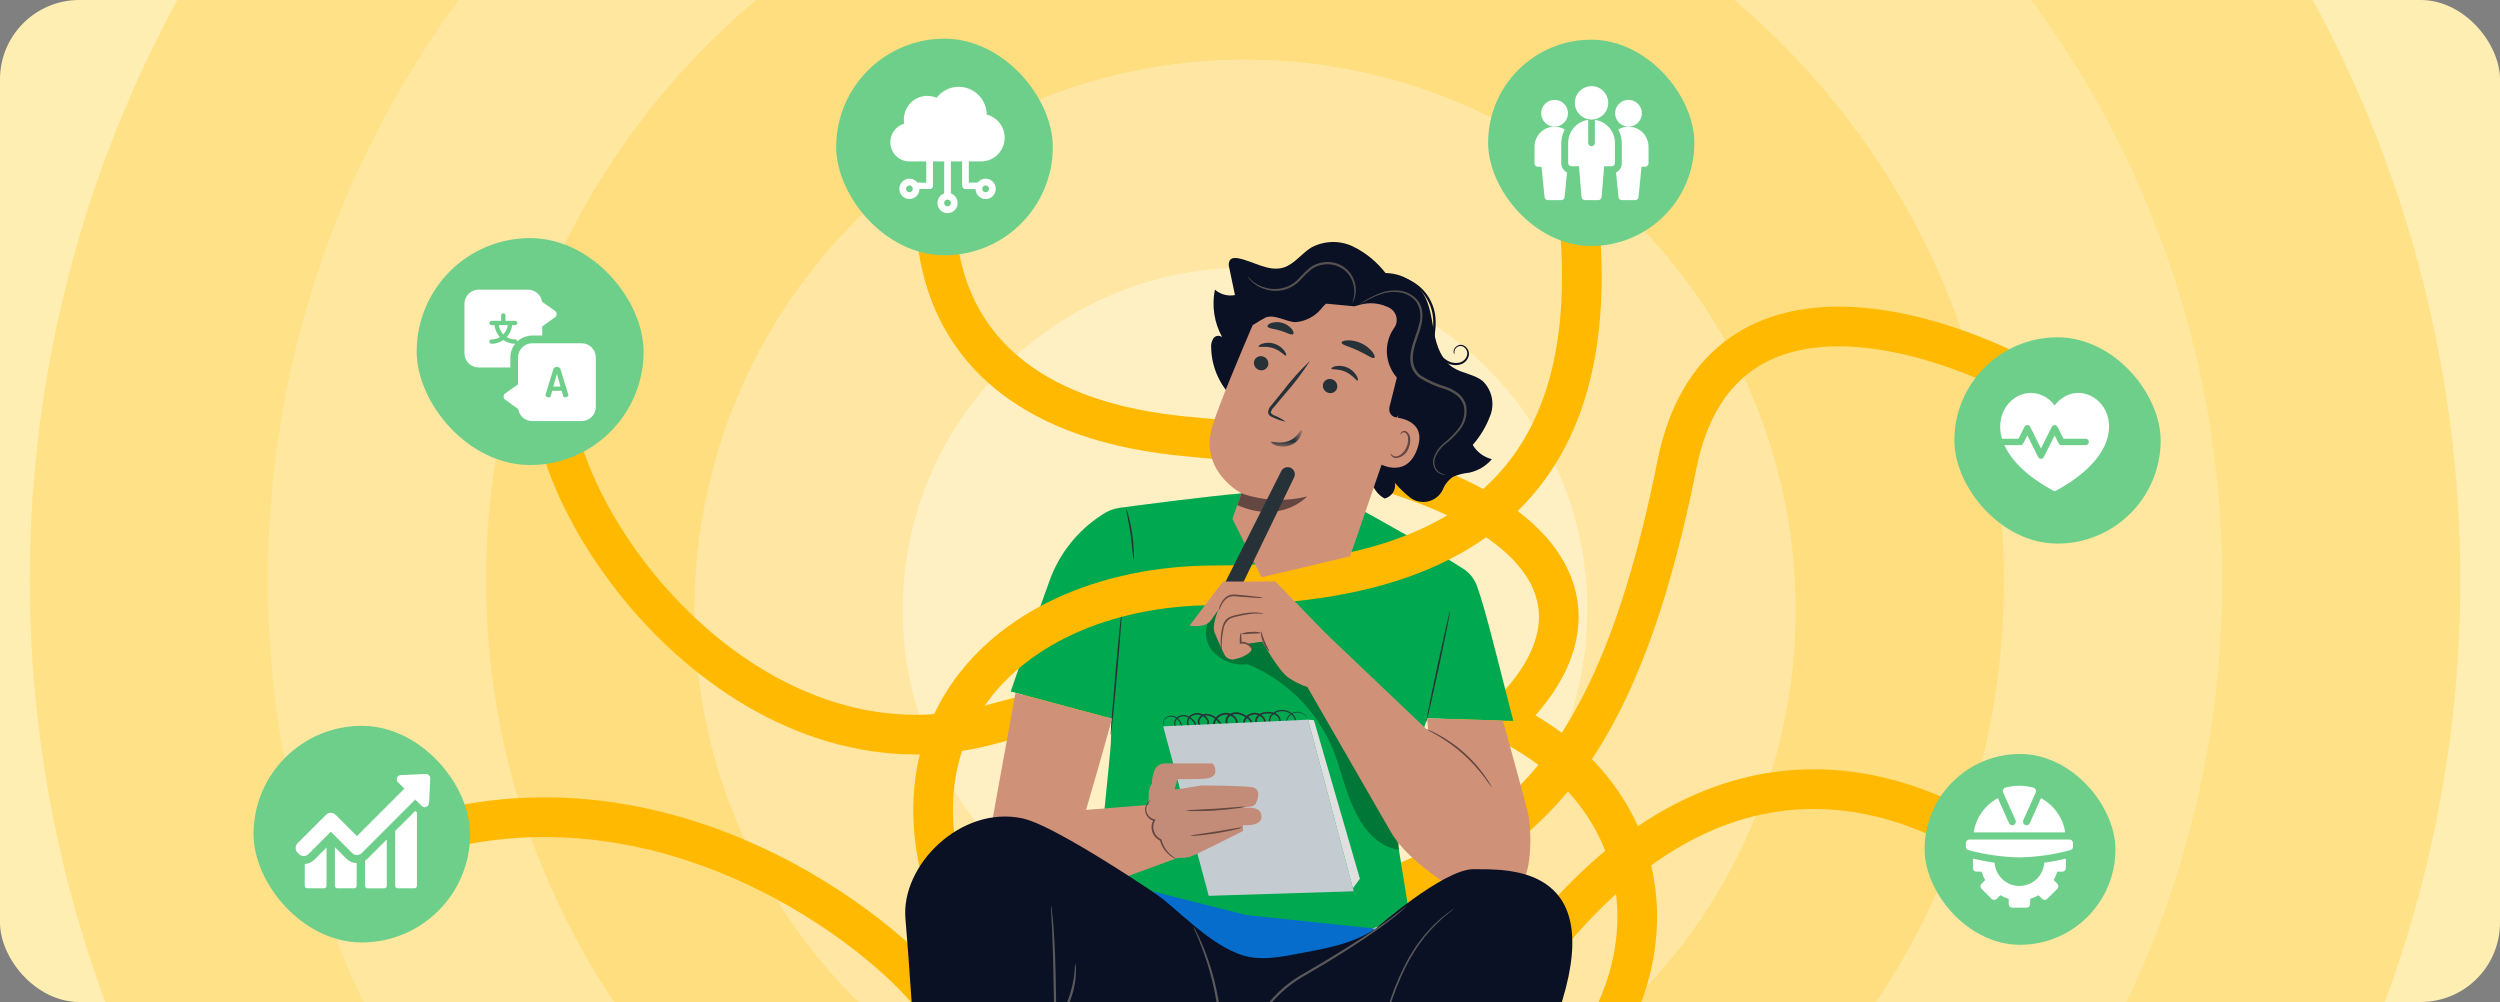 <svg width="252" height="101" viewBox="0 0 252 101" fill="none" xmlns="http://www.w3.org/2000/svg">
<rect x="0" y="0" width="252" height="101" fill="#808080" stroke="none"/>
<g clip-path="url(#clip0_341_1327)">
<rect width="252" height="101" rx="8" fill="#FFEEB1"/>
<circle opacity="0.24" cx="125.5" cy="58.5" r="122.5" fill="#FFB900"/>
<circle opacity="0.2" cx="125.5" cy="58.5" r="98.5" fill="white"/>
<circle opacity="0.2" cx="125.5" cy="58.5" r="76.5" fill="#FFB900"/>
<circle opacity="0.28" cx="125.5" cy="61.5" r="55.5" fill="white"/>
<circle opacity="0.36" cx="125.5" cy="61.5" r="34.5" fill="white"/>
<path d="M202.5 86.5C194.99 81.046 173.196 69.029 152.127 99.649" stroke="#FFB900" stroke-width="4"/>
<path d="M94.916 101.927C92.638 97.182 71 77.5 45 83.5" stroke="#FFB900" stroke-width="4"/>
<path d="M55.5 38.5C55.5 53.316 76 79.627 100 73C167 54.5 177.5 96.5 152.907 113.685" stroke="#FFB900" stroke-width="4"/>
<path d="M205.673 39.085C195.189 33.02 173.182 26.089 169.023 46.883C161.277 85.613 147.449 87.172 126.134 94.19C104.82 101.208 104.474 69.757 107.16 61.699" stroke="#FFB900" stroke-width="4"/>
<path d="M95.992 12.572C94.519 14.478 87.414 41.165 119.905 44.024C159.852 47.539 167.213 64.256 144.07 78.075" stroke="#FFB900" stroke-width="4"/>
<path d="M112.064 72.439L101.882 69.704C101.882 69.704 104.065 63.27 105.762 58.623C106.734 55.851 108.608 53.481 111.086 51.89C111.615 51.514 112.228 51.271 112.872 51.184C115.283 50.864 121.869 50.003 125.139 49.73C129.18 49.394 137.626 51.61 137.626 51.61C137.626 51.61 145.033 55.701 147.528 57.352C148.14 57.756 148.608 58.343 148.864 59.028C149.325 60.266 149.912 62.391 150.617 65.139C151.065 66.889 152.544 72.671 152.544 72.671L143.862 72.405C142.112 77.698 140.492 82.451 140.492 82.451L142.065 92.189C142.065 92.189 130.196 96.916 127.163 96.579C124.13 96.243 110.388 90.958 110.388 90.958C110.388 90.958 111.961 75.515 111.961 75.067C111.958 74.897 112.002 73.776 112.064 72.439Z" fill="#00A94F"/>
<g opacity="0.3">
<path d="M122.077 62.144C122.418 61.756 122.85 61.459 123.334 61.278C123.818 61.097 124.34 61.038 124.852 61.106C125.878 61.255 126.85 61.654 127.684 62.267C130.316 64.047 132.186 66.728 133.839 69.436C136.722 74.154 139.144 79.137 141.072 84.316L141.005 85.64C138.847 85.368 137.438 83.555 136.5 81.598C135.561 79.642 135.16 77.477 134.332 75.471C132.724 71.62 129.652 68.56 125.786 66.958C125.143 67.041 124.489 66.97 123.879 66.751C123.269 66.533 122.719 66.173 122.276 65.701C121.851 65.215 121.6 64.601 121.564 63.956C121.528 63.312 121.708 62.674 122.077 62.144Z" fill="black"/>
</g>
<path d="M111.964 74.119C112.011 74.119 112.302 71.314 112.609 67.845C112.916 64.376 113.126 61.56 113.079 61.555C113.033 61.55 112.742 64.359 112.435 67.828C112.128 71.298 111.917 74.113 111.964 74.119Z" fill="#263238"/>
<path d="M146.172 61.555C146.114 61.695 146.072 61.841 146.045 61.99C145.969 62.306 145.875 62.709 145.758 63.191C145.524 64.209 145.214 65.616 144.88 67.169C144.546 68.722 144.255 70.136 144.052 71.161C143.958 71.647 143.881 72.056 143.821 72.375C143.785 72.522 143.765 72.673 143.761 72.825C143.819 72.684 143.862 72.538 143.888 72.389C143.964 72.073 144.058 71.671 144.171 71.188C144.405 70.17 144.716 68.763 145.05 67.206C145.384 65.65 145.675 64.24 145.878 63.214C145.972 62.728 146.048 62.32 146.109 62C146.147 61.855 146.168 61.705 146.172 61.555Z" fill="#263238"/>
<path d="M113.517 51.305C113.467 51.319 113.761 52.443 113.961 53.86C114.161 55.276 114.205 56.435 114.258 56.435C114.303 56.182 114.314 55.925 114.291 55.67C114.276 55.055 114.223 54.442 114.134 53.834C114.048 53.224 113.924 52.621 113.764 52.027C113.715 51.776 113.632 51.533 113.517 51.305Z" fill="#263238"/>
<path d="M112.064 72.439C112.154 72.466 109.476 81.638 109.476 81.638L117.346 81.002L121.104 85.593L107.686 90.516C107.686 90.516 99.373 86.824 99.373 86.491C99.373 86.157 102.362 69.844 102.362 69.844L112.064 72.439Z" fill="#D09179"/>
<path d="M117.856 73.5C117.779 73.498 117.703 73.48 117.634 73.448C117.564 73.415 117.502 73.368 117.451 73.311C117.391 73.243 117.344 73.163 117.315 73.077C117.286 72.991 117.274 72.9 117.281 72.809C117.299 72.686 117.351 72.571 117.432 72.478C117.513 72.384 117.619 72.315 117.739 72.28C117.886 72.228 118.044 72.216 118.197 72.243C118.351 72.272 118.494 72.339 118.614 72.439C118.752 72.554 118.863 72.697 118.941 72.858C118.983 72.944 119.018 73.033 119.045 73.125C119.068 73.218 119.098 73.321 119.058 73.381C119.03 73.412 118.993 73.435 118.952 73.445C118.911 73.456 118.868 73.454 118.828 73.441C118.734 73.413 118.652 73.356 118.594 73.278C118.532 73.193 118.491 73.095 118.475 72.991C118.458 72.888 118.467 72.782 118.5 72.682C118.551 72.579 118.622 72.486 118.71 72.41C118.797 72.334 118.899 72.276 119.009 72.24C119.119 72.204 119.235 72.19 119.351 72.199C119.466 72.208 119.579 72.24 119.682 72.293C119.917 72.399 120.122 72.56 120.28 72.762C120.36 72.858 120.412 72.975 120.43 73.098C120.438 73.152 120.426 73.207 120.396 73.252C120.365 73.296 120.319 73.329 120.266 73.341C120.206 73.349 120.145 73.342 120.088 73.323C120.031 73.303 119.979 73.271 119.936 73.228C119.846 73.136 119.791 73.014 119.782 72.886C119.775 72.748 119.803 72.611 119.865 72.487C119.926 72.363 120.019 72.257 120.133 72.18C120.258 72.105 120.396 72.056 120.541 72.038C120.685 72.019 120.832 72.031 120.971 72.073C121.117 72.105 121.254 72.169 121.371 72.262C121.488 72.355 121.582 72.474 121.646 72.608C121.679 72.671 121.697 72.74 121.701 72.811C121.704 72.881 121.692 72.952 121.666 73.017C121.635 73.078 121.587 73.128 121.528 73.161C121.468 73.194 121.4 73.209 121.332 73.204C121.26 73.2 121.19 73.18 121.127 73.145C121.064 73.111 121.01 73.062 120.968 73.004C120.93 72.942 120.907 72.871 120.9 72.799C120.893 72.727 120.903 72.653 120.928 72.585C120.982 72.437 121.083 72.311 121.217 72.227C121.351 72.144 121.509 72.106 121.666 72.122C122.005 72.15 122.323 72.299 122.561 72.542C122.692 72.656 122.809 72.785 122.908 72.927C122.957 72.987 122.991 73.057 123.008 73.132C123.025 73.207 123.024 73.285 123.005 73.36C122.989 73.389 122.966 73.415 122.939 73.436C122.912 73.457 122.88 73.472 122.847 73.48C122.814 73.488 122.78 73.49 122.746 73.485C122.712 73.48 122.68 73.468 122.651 73.449C122.584 73.411 122.529 73.354 122.493 73.286C122.457 73.218 122.441 73.141 122.447 73.064C122.459 72.89 122.512 72.722 122.604 72.573C122.695 72.425 122.821 72.301 122.971 72.212C123.123 72.117 123.295 72.06 123.474 72.045C123.652 72.031 123.832 72.059 123.997 72.129C124.164 72.194 124.313 72.3 124.428 72.438C124.484 72.502 124.527 72.576 124.553 72.657C124.58 72.737 124.589 72.823 124.582 72.907C124.548 73.243 123.994 73.31 123.814 73.03C123.769 72.956 123.739 72.874 123.727 72.789C123.714 72.703 123.719 72.616 123.74 72.533C123.761 72.449 123.799 72.371 123.852 72.302C123.904 72.233 123.969 72.175 124.044 72.132C124.203 72.042 124.38 71.99 124.562 71.981C124.744 71.971 124.925 72.003 125.093 72.075C125.267 72.142 125.435 72.225 125.594 72.324C125.75 72.411 125.885 72.532 125.988 72.677C126.034 72.742 126.061 72.819 126.067 72.898C126.072 72.977 126.055 73.056 126.018 73.127C126.004 73.159 125.984 73.188 125.958 73.212C125.932 73.236 125.901 73.254 125.867 73.265C125.833 73.275 125.798 73.279 125.762 73.274C125.727 73.27 125.694 73.258 125.664 73.24C125.598 73.199 125.546 73.14 125.514 73.07C125.482 73.001 125.471 72.923 125.483 72.847C125.506 72.681 125.577 72.525 125.687 72.398C125.794 72.268 125.932 72.167 126.088 72.102C126.244 72.038 126.414 72.013 126.582 72.028C126.745 72.045 126.902 72.102 127.039 72.193C127.176 72.284 127.288 72.406 127.367 72.55C127.402 72.616 127.423 72.689 127.429 72.763C127.434 72.838 127.423 72.913 127.396 72.983C127.365 73.044 127.313 73.093 127.25 73.123C127.188 73.152 127.117 73.16 127.049 73.146C126.978 73.137 126.91 73.11 126.852 73.068C126.794 73.025 126.748 72.968 126.719 72.903C126.691 72.834 126.678 72.761 126.68 72.687C126.681 72.613 126.698 72.541 126.728 72.473C126.794 72.336 126.893 72.216 127.017 72.127C127.141 72.037 127.286 71.981 127.438 71.961C127.74 71.897 128.054 71.906 128.353 71.988C128.492 72.02 128.619 72.088 128.722 72.186C128.825 72.284 128.899 72.407 128.937 72.544C128.967 72.674 128.951 72.81 128.892 72.929C128.833 73.048 128.734 73.144 128.613 73.199C128.487 73.223 128.357 73.197 128.251 73.126C128.145 73.055 128.071 72.945 128.046 72.82C128.021 72.695 128.027 72.565 128.063 72.442C128.099 72.319 128.164 72.206 128.253 72.114C128.421 71.924 128.644 71.79 128.891 71.731C129.123 71.674 129.366 71.674 129.598 71.731C129.83 71.789 130.045 71.902 130.223 72.06C130.386 72.205 130.499 72.397 130.547 72.609C130.571 72.704 130.567 72.804 130.537 72.897C130.507 72.991 130.452 73.074 130.377 73.138C130.309 73.196 130.222 73.226 130.132 73.224C130.043 73.221 129.958 73.186 129.893 73.125C129.829 73.067 129.78 72.995 129.752 72.914C129.723 72.833 129.715 72.746 129.729 72.662C129.756 72.509 129.819 72.364 129.912 72.239C130.006 72.115 130.127 72.013 130.267 71.944C130.49 71.823 130.749 71.784 130.998 71.834C131.18 71.872 131.351 71.955 131.494 72.074C131.61 72.175 131.71 72.294 131.787 72.427C131.775 72.388 131.758 72.352 131.737 72.317C131.68 72.215 131.605 72.122 131.517 72.045C131.373 71.915 131.198 71.823 131.009 71.778C130.747 71.72 130.472 71.755 130.234 71.878C130.081 71.951 129.948 72.059 129.846 72.194C129.743 72.328 129.673 72.484 129.643 72.65C129.626 72.749 129.635 72.85 129.667 72.945C129.7 73.039 129.756 73.124 129.83 73.192C129.911 73.27 130.018 73.315 130.131 73.319C130.244 73.323 130.354 73.287 130.441 73.216C130.531 73.141 130.599 73.042 130.636 72.931C130.674 72.82 130.68 72.701 130.654 72.587C130.602 72.351 130.478 72.137 130.299 71.975C130.108 71.8 129.876 71.674 129.624 71.61C129.373 71.546 129.109 71.544 128.856 71.605C128.581 71.669 128.331 71.816 128.142 72.025C128.037 72.133 127.96 72.266 127.918 72.411C127.876 72.556 127.87 72.709 127.901 72.856C127.945 73.011 128.037 73.147 128.165 73.245C128.233 73.296 128.311 73.332 128.394 73.348C128.478 73.364 128.564 73.361 128.646 73.338C128.727 73.312 128.802 73.269 128.865 73.21C128.928 73.152 128.977 73.081 129.009 73.002C129.08 72.85 129.103 72.68 129.076 72.514C129.035 72.349 128.949 72.198 128.828 72.079C128.706 71.959 128.554 71.875 128.388 71.835C128.066 71.741 127.724 71.73 127.396 71.802C127.218 71.826 127.048 71.895 126.904 72.001C126.759 72.107 126.643 72.248 126.568 72.41C126.491 72.587 126.487 72.787 126.558 72.966C126.599 73.058 126.663 73.137 126.744 73.197C126.824 73.257 126.919 73.295 127.018 73.309C127.122 73.329 127.228 73.315 127.323 73.27C127.417 73.224 127.494 73.149 127.542 73.056C127.581 72.963 127.599 72.863 127.594 72.762C127.59 72.661 127.563 72.563 127.516 72.474C127.425 72.303 127.294 72.156 127.133 72.048C126.972 71.939 126.787 71.872 126.594 71.852C126.397 71.832 126.198 71.861 126.015 71.936C125.832 72.01 125.671 72.129 125.545 72.281C125.411 72.434 125.326 72.624 125.301 72.826C125.286 72.936 125.303 73.048 125.351 73.148C125.398 73.249 125.474 73.333 125.569 73.391C125.62 73.422 125.677 73.441 125.736 73.448C125.795 73.455 125.855 73.45 125.912 73.432C125.968 73.413 126.02 73.383 126.064 73.344C126.108 73.305 126.144 73.258 126.17 73.205C126.222 73.107 126.246 72.996 126.239 72.886C126.233 72.775 126.196 72.668 126.133 72.576C126.013 72.41 125.86 72.271 125.682 72.168C125.513 72.061 125.334 71.972 125.147 71.901C124.954 71.819 124.744 71.783 124.535 71.795C124.325 71.807 124.121 71.868 123.938 71.972C123.842 72.028 123.758 72.103 123.692 72.192C123.625 72.281 123.577 72.383 123.551 72.491C123.525 72.599 123.52 72.711 123.538 72.821C123.556 72.93 123.596 73.035 123.655 73.129C123.725 73.222 123.818 73.294 123.926 73.338C124.034 73.381 124.151 73.394 124.266 73.376C124.382 73.361 124.492 73.312 124.58 73.235C124.67 73.155 124.73 73.047 124.75 72.929C124.763 72.819 124.752 72.707 124.719 72.601C124.686 72.495 124.63 72.397 124.557 72.314C124.422 72.153 124.248 72.028 124.053 71.951C123.861 71.871 123.653 71.839 123.446 71.856C123.239 71.874 123.039 71.94 122.864 72.051C122.687 72.158 122.54 72.306 122.435 72.483C122.331 72.66 122.271 72.86 122.262 73.065C122.256 73.175 122.281 73.284 122.335 73.38C122.389 73.477 122.469 73.555 122.566 73.608C122.669 73.659 122.785 73.674 122.897 73.651C122.955 73.637 123.01 73.61 123.056 73.572C123.102 73.534 123.139 73.486 123.164 73.431C123.196 73.33 123.203 73.222 123.184 73.118C123.164 73.014 123.12 72.916 123.054 72.832C122.945 72.677 122.817 72.537 122.674 72.413C122.404 72.143 122.046 71.979 121.665 71.951C121.472 71.94 121.28 71.988 121.114 72.087C120.948 72.19 120.824 72.348 120.763 72.533C120.731 72.626 120.719 72.725 120.73 72.822C120.741 72.92 120.774 73.014 120.826 73.098C120.883 73.178 120.957 73.244 121.043 73.291C121.129 73.338 121.225 73.365 121.323 73.37C121.423 73.377 121.523 73.353 121.61 73.303C121.697 73.253 121.767 73.178 121.811 73.088C121.847 73.001 121.865 72.907 121.861 72.813C121.858 72.718 121.834 72.626 121.791 72.542C121.717 72.386 121.608 72.249 121.473 72.141C121.338 72.033 121.18 71.957 121.011 71.92C120.85 71.872 120.681 71.859 120.515 71.883C120.349 71.906 120.19 71.964 120.049 72.053C119.913 72.146 119.804 72.273 119.732 72.42C119.661 72.568 119.628 72.731 119.638 72.895C119.64 72.978 119.658 73.059 119.693 73.134C119.728 73.209 119.778 73.276 119.84 73.331C119.903 73.386 119.975 73.427 120.055 73.452C120.134 73.477 120.217 73.486 120.3 73.477C120.386 73.457 120.461 73.406 120.512 73.333C120.562 73.26 120.583 73.172 120.571 73.084C120.55 72.933 120.486 72.791 120.387 72.675C120.214 72.456 119.991 72.283 119.735 72.17C119.617 72.111 119.487 72.076 119.355 72.068C119.223 72.06 119.09 72.078 118.965 72.122C118.84 72.166 118.725 72.234 118.626 72.323C118.528 72.411 118.449 72.519 118.393 72.639C118.355 72.756 118.345 72.881 118.365 73.002C118.386 73.124 118.435 73.239 118.51 73.337C118.584 73.434 118.688 73.504 118.807 73.534C118.868 73.552 118.933 73.552 118.994 73.532C119.055 73.513 119.108 73.477 119.147 73.427C119.17 73.374 119.182 73.317 119.182 73.259C119.182 73.201 119.17 73.144 119.147 73.091C119.119 72.993 119.081 72.898 119.034 72.808C118.949 72.637 118.828 72.487 118.68 72.366C118.549 72.258 118.392 72.187 118.225 72.16C118.058 72.132 117.886 72.15 117.728 72.21C117.598 72.251 117.483 72.329 117.397 72.434C117.31 72.539 117.256 72.667 117.24 72.802C117.234 72.9 117.249 72.998 117.284 73.089C117.318 73.181 117.372 73.264 117.441 73.334C117.49 73.395 117.553 73.443 117.626 73.472C117.699 73.501 117.778 73.511 117.856 73.5Z" fill="#263238"/>
<path d="M131.858 72.543L136.453 89.839L121.842 90.298L117.247 73.212L131.858 72.543Z" fill="#C4CCD2"/>
<path d="M131.858 72.543L132.443 72.596L137.078 88.577L136.373 89.538L131.858 72.543Z" fill="#E0E0E0"/>
<path d="M122.186 76.95H117.441C117.217 76.946 116.998 77.009 116.811 77.13C116.624 77.252 116.478 77.427 116.392 77.632C116.201 78.061 116.107 78.527 116.118 78.996C115.919 79.276 115.808 79.608 115.798 79.951C115.75 80.814 115.75 81.679 115.798 82.542C115.845 82.679 116.345 82.815 116.345 82.815C116.169 83.218 116.152 83.672 116.298 84.086C116.434 84.39 116.678 84.633 116.983 84.768C116.983 84.768 117.622 86.221 118.26 86.404C118.773 86.498 119.299 86.498 119.812 86.404C120.133 86.404 125.29 83.77 125.29 83.77V83.177C125.29 83.177 127.116 83.36 127.16 82.359C127.204 81.357 125.975 81.417 125.975 81.417H123.193C123.193 81.417 126.249 81.54 126.526 81.085C126.802 80.629 127.164 79.538 126.229 79.358C125.293 79.178 121.072 79.175 121.072 79.175L118.768 79.554H118.404L118.687 78.543C118.687 78.543 121.109 78.536 121.466 78.493C121.823 78.449 122.508 78.356 122.508 77.721C122.508 77.085 122.186 76.95 122.186 76.95Z" fill="#C38C78"/>
<path d="M119.518 81.698C119.81 81.75 120.107 81.77 120.403 81.758C120.951 81.768 121.709 81.758 122.544 81.698C123.378 81.638 124.133 81.556 124.674 81.482C124.97 81.456 125.262 81.397 125.546 81.309C125.25 81.296 124.954 81.31 124.661 81.352C124.116 81.398 123.365 81.461 122.534 81.515C121.703 81.569 120.948 81.602 120.403 81.628C120.107 81.622 119.81 81.645 119.518 81.698Z" fill="#654742"/>
<path d="M119.949 84.252C120.212 84.275 120.478 84.267 120.74 84.228C121.224 84.185 121.896 84.108 122.627 83.989C123.358 83.87 124.019 83.736 124.494 83.623C124.754 83.579 125.009 83.503 125.252 83.397C124.989 83.402 124.727 83.435 124.472 83.497C123.921 83.59 123.292 83.693 122.601 83.81C121.91 83.926 121.279 84.016 120.728 84.102C120.464 84.125 120.202 84.175 119.949 84.252Z" fill="#654742"/>
<path d="M115.974 80.676C115.974 80.67 115.904 80.696 115.808 80.775C115.667 80.897 115.56 81.053 115.497 81.228C115.394 81.499 115.401 81.8 115.517 82.066C115.591 82.236 115.704 82.386 115.846 82.505C115.987 82.625 116.155 82.71 116.335 82.754L116.282 82.624C116.174 82.806 116.106 83.008 116.083 83.218C116.059 83.428 116.08 83.64 116.145 83.841C116.21 84.042 116.316 84.227 116.458 84.383C116.6 84.54 116.773 84.665 116.967 84.75L116.914 84.69C117.075 85.306 117.436 85.852 117.939 86.244C118.081 86.356 118.236 86.451 118.4 86.527C118.457 86.558 118.519 86.579 118.584 86.59C118.597 86.566 118.347 86.457 118.006 86.16C117.551 85.761 117.227 85.235 117.078 84.65L117.068 84.607L117.025 84.59C116.857 84.512 116.707 84.4 116.585 84.262C116.463 84.124 116.37 83.962 116.314 83.786C116.257 83.611 116.237 83.426 116.255 83.243C116.274 83.059 116.33 82.882 116.42 82.721L116.486 82.618L116.367 82.591C116.21 82.553 116.064 82.482 115.939 82.381C115.815 82.28 115.714 82.153 115.645 82.009C115.535 81.775 115.518 81.509 115.595 81.264C115.679 81.043 115.808 80.843 115.974 80.676Z" fill="#654742"/>
<path d="M101.441 101.728C84 76.5 100.06 59 122.5 59C156.683 59 163.5 39.5 157.5 11.5" stroke="#FFB900" stroke-width="4"/>
<path d="M139.731 27.617C138.85 26.438 137.698 25.486 136.373 24.84C135.709 24.524 134.978 24.371 134.241 24.395C133.505 24.418 132.785 24.616 132.142 24.973C131.172 25.583 130.469 26.621 129.396 26.964C127.901 27.433 126.402 26.36 124.869 26.043C124.553 25.98 124.172 25.967 123.975 26.216C123.908 26.337 123.867 26.471 123.856 26.609C123.846 26.747 123.866 26.884 123.913 27.013L124.483 29.743C124.126 29.81 123.759 29.796 123.409 29.701C123.058 29.605 122.734 29.433 122.461 29.195C122.13 30.83 122.391 32.529 123.196 33.992C123.132 33.938 123.057 33.898 122.977 33.874C122.896 33.85 122.811 33.843 122.728 33.854C122.644 33.864 122.564 33.892 122.492 33.935C122.42 33.979 122.357 34.037 122.309 34.105C122.126 34.394 122.047 34.736 122.086 35.076C122.111 36.12 122.36 37.147 122.818 38.086C123.275 39.026 123.929 39.857 124.737 40.523C125.544 41.19 126.486 41.676 127.498 41.949C128.51 42.221 129.569 42.275 130.603 42.105" fill="#0A1124"/>
<path d="M138.273 27.734C139.224 27.436 140.247 27.457 141.184 27.794C142.122 28.132 142.922 28.767 143.461 29.602C144.179 30.766 144.306 32.188 144.562 33.549C144.818 34.911 145.323 36.316 146.478 37.056C147.413 37.661 148.655 37.722 149.495 38.446C149.92 38.872 150.216 39.408 150.352 39.992C150.488 40.577 150.459 41.188 150.266 41.757C149.863 42.893 149.247 43.942 148.45 44.848C148.659 45.203 148.938 45.513 149.269 45.76C149.6 46.006 149.977 46.184 150.378 46.284C149.791 46.974 148.991 47.452 148.104 47.645C147.535 47.697 146.979 47.839 146.456 48.067C145.99 48.391 145.631 48.846 145.425 49.373C145.283 49.666 145.076 49.924 144.82 50.127C144.565 50.33 144.266 50.473 143.947 50.546C143.629 50.618 143.297 50.618 142.979 50.546C142.66 50.474 142.361 50.331 142.105 50.128C141.557 49.693 141.054 49.204 140.604 48.668C140.666 49.014 140.594 49.37 140.402 49.664C140.209 49.959 139.912 50.169 139.57 50.252C139.204 50.056 138.891 49.775 138.657 49.433C138.423 49.091 138.275 48.697 138.226 48.286" fill="#0A1124"/>
<path d="M127.159 58.188L124.23 52.3L125.138 49.724C125.138 49.724 120.742 47.453 122.246 42.815C122.97 40.576 124.841 36.085 126.581 32.04C127.483 29.942 129.145 28.26 131.236 27.328C133.327 26.395 135.695 26.282 137.866 27.01L138.313 27.16C143.043 29.056 144.068 34.116 142.034 38.773L136.089 56.077L127.159 58.188Z" fill="#D09179"/>
<path d="M126.435 36.343C126.372 36.524 126.382 36.723 126.464 36.897C126.546 37.072 126.693 37.207 126.874 37.275C126.961 37.312 127.054 37.331 127.149 37.331C127.243 37.332 127.337 37.313 127.424 37.277C127.511 37.241 127.59 37.188 127.657 37.121C127.723 37.054 127.775 36.974 127.81 36.887C127.874 36.705 127.863 36.507 127.782 36.332C127.7 36.158 127.553 36.023 127.373 35.955C127.286 35.918 127.192 35.898 127.098 35.898C127.003 35.898 126.909 35.916 126.822 35.952C126.735 35.988 126.655 36.042 126.589 36.109C126.523 36.176 126.47 36.256 126.436 36.343" fill="#263238"/>
<path d="M126.861 34.932C126.917 35.052 127.581 34.839 128.336 35.094C129.094 35.337 129.518 35.911 129.631 35.846C129.685 35.819 129.652 35.624 129.47 35.368C129.219 35.033 128.871 34.784 128.472 34.654C128.08 34.521 127.655 34.516 127.259 34.64C126.967 34.739 126.834 34.878 126.862 34.933" fill="#263238"/>
<path d="M133.385 38.642C133.321 38.824 133.332 39.023 133.414 39.197C133.496 39.371 133.643 39.507 133.824 39.574C133.911 39.611 134.004 39.63 134.099 39.631C134.193 39.631 134.287 39.613 134.374 39.577C134.461 39.541 134.54 39.488 134.607 39.42C134.673 39.353 134.725 39.274 134.76 39.187C134.824 39.005 134.813 38.806 134.731 38.632C134.65 38.458 134.503 38.322 134.322 38.254C134.235 38.217 134.142 38.198 134.047 38.197C133.952 38.197 133.859 38.215 133.771 38.252C133.684 38.288 133.605 38.341 133.538 38.408C133.472 38.475 133.42 38.554 133.385 38.642Z" fill="#263238"/>
<path d="M134.2 37.164C134.243 37.289 134.928 37.149 135.649 37.484C136.371 37.818 136.735 38.423 136.855 38.371C136.911 38.35 136.9 38.154 136.746 37.877C136.534 37.517 136.215 37.231 135.832 37.059C135.456 36.884 135.034 36.833 134.627 36.913C134.326 36.984 134.177 37.104 134.202 37.162" fill="#263238"/>
<path d="M129.601 42.506C129.244 42.248 128.857 42.036 128.448 41.875C128.261 41.791 128.093 41.691 128.104 41.549C128.155 41.345 128.267 41.161 128.425 41.022L129.489 39.751C130.437 38.689 131.297 37.553 132.062 36.353C131.031 37.337 130.081 38.401 129.221 39.537C128.857 39.986 128.509 40.416 128.177 40.826C127.977 41.017 127.852 41.273 127.822 41.547C127.828 41.624 127.85 41.699 127.889 41.766C127.927 41.833 127.981 41.891 128.045 41.934C128.142 41.998 128.247 42.051 128.357 42.089C128.752 42.28 129.17 42.421 129.6 42.507" fill="#263238"/>
<path d="M135.226 34.54C135.231 34.77 136.019 34.925 136.869 35.329C137.728 35.715 138.358 36.213 138.535 36.069C138.617 35.998 138.557 35.765 138.335 35.469C138.031 35.097 137.646 34.799 137.209 34.597C136.772 34.396 136.295 34.296 135.814 34.305C135.445 34.326 135.227 34.432 135.226 34.54Z" fill="#263238"/>
<path d="M127.762 32.91C127.837 33.125 128.417 33.122 129.046 33.324C129.684 33.503 130.163 33.826 130.345 33.688C130.428 33.617 130.403 33.419 130.225 33.18C129.98 32.882 129.651 32.663 129.28 32.551C128.909 32.44 128.514 32.441 128.144 32.553C127.86 32.655 127.731 32.807 127.761 32.906" fill="#263238"/>
<mask id="mask0_341_1327" style="mask-type:luminance" maskUnits="userSpaceOnUse" x="128" y="43" width="4" height="3">
<path d="M128.084 43.343H131.225V45.019H128.084V43.343Z" fill="white"/>
</mask>
<g mask="url(#mask0_341_1327)">
<path d="M131.18 43.343C131.059 43.297 130.781 44.12 129.878 44.463C128.975 44.805 128.13 44.425 128.085 44.538C128.056 44.585 128.227 44.762 128.595 44.897C129.075 45.065 129.6 45.059 130.076 44.88C130.534 44.708 130.906 44.366 131.114 43.926C131.261 43.594 131.239 43.36 131.18 43.343Z" fill="#263238"/>
</g>
<path d="M125.136 49.725C127.263 50.482 129.569 50.59 131.758 50.038C131.758 50.038 129.206 52.882 124.722 50.917L125.136 49.725Z" fill="#654742"/>
<path d="M140.499 42.071C140.589 42.064 144.003 42.201 142.833 45.325C141.664 48.448 138.759 46.635 138.786 46.546C138.812 46.456 140.499 42.071 140.499 42.071Z" fill="#D09179"/>
<path d="M140.193 45.713C140.21 45.713 140.233 45.773 140.31 45.849C140.419 45.952 140.564 46.009 140.714 46.009C141.091 46.009 141.565 45.59 141.79 45.034C141.898 44.77 141.945 44.484 141.927 44.199C141.933 44.091 141.914 43.983 141.87 43.884C141.826 43.785 141.758 43.698 141.673 43.631C141.616 43.591 141.548 43.572 141.479 43.578C141.41 43.583 141.345 43.613 141.296 43.661C141.225 43.731 141.219 43.802 141.198 43.802C141.178 43.802 141.152 43.725 141.225 43.605C141.272 43.535 141.342 43.482 141.422 43.456C141.477 43.439 141.534 43.434 141.591 43.439C141.648 43.445 141.703 43.462 141.753 43.489C141.872 43.562 141.971 43.664 142.039 43.786C142.108 43.907 142.144 44.044 142.144 44.184C142.177 44.504 142.13 44.828 142.007 45.125C141.918 45.41 141.747 45.661 141.516 45.849C141.284 46.036 141.002 46.152 140.704 46.18C140.611 46.173 140.52 46.145 140.439 46.098C140.359 46.052 140.289 45.987 140.237 45.91C140.167 45.793 140.177 45.717 140.193 45.713Z" fill="#654742"/>
<path d="M139.814 30.919C138.964 30.536 138.006 30.464 137.107 30.715L136.529 30.877L128.407 30.109C126.755 28.77 128.335 27.375 130.125 27.195C132.222 26.983 134.731 26.097 136.807 26.488C138.884 26.879 142.177 28.869 143.154 31.433C143.499 32.293 143.672 33.213 143.663 34.139C143.425 36.323 142.907 38.468 142.123 40.522C141.769 41.127 141.304 41.659 140.75 42.09C140.052 41.944 139.901 41.343 140.145 40.691L140.803 38.061C140.212 37.381 139.86 36.527 139.801 35.629C139.744 34.739 139.984 33.856 140.486 33.117C140.627 32.943 140.723 32.737 140.765 32.517C140.807 32.296 140.795 32.068 140.728 31.854C140.662 31.637 140.543 31.439 140.384 31.278C140.225 31.115 140.029 30.992 139.814 30.919Z" fill="#0A1124"/>
<path d="M138.238 30.551C138.036 29.586 136.434 29.014 135.494 29.338C134.593 29.759 133.796 30.376 133.163 31.142C132.845 31.523 132.454 31.837 132.012 32.066C131.571 32.294 131.088 32.432 130.592 32.473C129.6 32.442 128.55 31.653 127.58 32C127.177 32.212 126.786 32.445 126.408 32.697C126.081 32.829 125.728 32.886 125.377 32.863C125.025 32.839 124.683 32.737 124.377 32.563C123.769 32.214 123.218 31.776 122.741 31.264C124.71 31.235 126.521 30.262 128.23 29.284C129.938 28.305 131.7 27.278 133.663 27.127C135.627 26.975 137.836 28.001 138.327 29.896" fill="#0A1124"/>
<path d="M145.78 47.796C145.684 47.802 145.586 47.797 145.491 47.779C145.222 47.725 144.984 47.572 144.824 47.35C144.7 47.176 144.621 46.975 144.594 46.763C144.567 46.552 144.592 46.337 144.668 46.138C144.871 45.598 145.221 45.126 145.68 44.775C146.251 44.334 146.764 43.824 147.209 43.257C147.47 42.922 147.656 42.535 147.755 42.122C147.854 41.709 147.864 41.28 147.784 40.863C147.668 40.41 147.413 40.004 147.054 39.704C146.687 39.405 146.273 39.171 145.828 39.01C144.907 38.749 144.026 38.36 143.214 37.853C142.846 37.562 142.586 37.156 142.477 36.701C142.386 36.247 142.394 35.78 142.498 35.329C142.672 34.429 143.086 33.605 143.269 32.745C143.37 32.325 143.404 31.891 143.369 31.46C143.332 31.044 143.18 30.647 142.93 30.313C142.698 30.026 142.41 29.789 142.084 29.614C141.759 29.439 141.401 29.33 141.033 29.294C140.433 29.228 139.827 29.298 139.258 29.5C138.835 29.646 138.426 29.827 138.034 30.042C137.712 30.218 137.47 30.371 137.308 30.47C137.223 30.519 137.141 30.575 137.065 30.637C137.157 30.607 137.246 30.566 137.33 30.515C137.524 30.414 137.769 30.287 138.078 30.131C138.467 29.927 138.873 29.755 139.29 29.619C139.841 29.44 140.424 29.384 140.999 29.456C141.342 29.494 141.674 29.598 141.977 29.764C142.279 29.929 142.546 30.152 142.762 30.421C142.97 30.756 143.103 31.131 143.152 31.522C143.2 31.913 143.163 32.31 143.043 32.685C142.861 33.512 142.44 34.333 142.253 35.279C142.134 35.766 142.124 36.274 142.221 36.766C142.342 37.275 142.63 37.727 143.041 38.052C143.872 38.58 144.776 38.982 145.725 39.247C146.148 39.397 146.542 39.616 146.892 39.896C147.216 40.165 147.448 40.527 147.556 40.933C147.63 41.32 147.623 41.719 147.533 42.102C147.443 42.486 147.273 42.847 147.035 43.161C146.605 43.721 146.108 44.227 145.555 44.667C145.083 45.045 144.726 45.548 144.525 46.118C144.45 46.337 144.43 46.571 144.467 46.799C144.504 47.028 144.596 47.244 144.736 47.428C144.826 47.543 144.937 47.639 145.064 47.71C145.191 47.782 145.331 47.828 145.475 47.846C145.58 47.854 145.684 47.837 145.78 47.796Z" fill="#55514F"/>
<path d="M125.761 27.85C125.778 27.898 125.802 27.943 125.832 27.984C125.913 28.106 126.006 28.22 126.111 28.324C126.498 28.712 126.977 28.996 127.503 29.15C128.123 29.357 128.791 29.381 129.424 29.217C130.057 29.054 130.63 28.711 131.071 28.23C131.4 27.858 131.755 27.509 132.131 27.185C132.508 26.906 132.949 26.726 133.414 26.661C133.879 26.597 134.353 26.65 134.792 26.816C135.151 26.95 135.475 27.161 135.743 27.433C136.011 27.706 136.215 28.034 136.341 28.394C136.519 28.892 136.564 29.427 136.47 29.947C136.398 30.313 136.305 30.501 136.327 30.509C136.348 30.518 136.346 30.462 136.409 30.382C136.482 30.245 136.541 30.101 136.583 29.952C136.715 29.419 136.693 28.861 136.519 28.34C136.395 27.948 136.183 27.589 135.901 27.289C135.618 26.989 135.272 26.756 134.887 26.608C134.413 26.424 133.901 26.363 133.397 26.432C132.894 26.5 132.416 26.697 132.01 27.001C131.625 27.33 131.264 27.686 130.93 28.067C130.624 28.402 130.251 28.671 129.837 28.857C129.107 29.165 128.292 29.214 127.531 28.995C127.023 28.861 126.554 28.611 126.16 28.264C125.895 28.014 125.782 27.834 125.761 27.85Z" fill="#55514F"/>
<path d="M146.613 35.677C146.602 35.62 146.597 35.561 146.599 35.502C146.599 35.341 146.662 35.187 146.774 35.072C146.857 34.979 146.967 34.915 147.089 34.888C147.21 34.86 147.338 34.872 147.453 34.92C147.6 34.993 147.722 35.109 147.802 35.253C147.881 35.397 147.915 35.562 147.899 35.725C147.864 35.922 147.772 36.105 147.634 36.251C147.496 36.397 147.319 36.5 147.124 36.548C146.892 36.598 146.653 36.599 146.42 36.551C146.188 36.503 145.968 36.408 145.775 36.27C145.328 35.98 144.985 35.554 144.797 35.056C144.624 34.504 144.579 33.919 144.666 33.347C144.747 32.748 144.736 32.139 144.633 31.543C144.522 30.987 144.313 30.454 144.016 29.97C143.595 29.285 143.002 28.722 142.296 28.336C141.59 27.95 140.794 27.754 139.988 27.768C139.813 27.772 139.639 27.789 139.466 27.818C139.353 27.837 139.292 27.853 139.294 27.864C139.297 27.875 139.546 27.85 139.987 27.862C140.613 27.886 141.228 28.03 141.799 28.287C142.643 28.668 143.349 29.301 143.816 30.099C144.096 30.562 144.291 31.07 144.392 31.601C144.487 32.177 144.496 32.764 144.419 33.342C144.328 33.949 144.378 34.568 144.563 35.153C144.774 35.695 145.153 36.156 145.646 36.469C145.865 36.62 146.114 36.724 146.377 36.773C146.639 36.821 146.909 36.814 147.168 36.752C147.4 36.692 147.609 36.567 147.769 36.391C147.93 36.215 148.035 35.995 148.072 35.76C148.087 35.564 148.041 35.367 147.94 35.198C147.839 35.028 147.688 34.894 147.508 34.812C147.351 34.744 147.175 34.737 147.014 34.793C146.889 34.841 146.779 34.918 146.693 35.019C146.63 35.086 146.583 35.165 146.553 35.251C146.523 35.338 146.512 35.429 146.519 35.52C146.557 35.655 146.601 35.697 146.613 35.677Z" fill="#0A1124"/>
<path d="M151.493 72.639C151.493 72.639 153.526 79.971 153.975 81.761C154.423 83.55 154.418 87.709 153.407 88.94C152.396 90.171 149.025 90.953 149.025 90.953C149.025 90.953 142.426 87.743 140.179 83.827C137.931 79.912 131.786 69.257 131.786 69.257L133.733 63.938L143.961 73.667L143.854 72.403L151.493 72.639Z" fill="#D09179"/>
<path d="M130.122 47.166C129.951 47.08 129.753 47.065 129.572 47.125C129.39 47.184 129.24 47.313 129.153 47.482L123.268 59.162L124.781 59.831L130.449 48.114C130.529 47.945 130.54 47.751 130.479 47.574C130.418 47.396 130.29 47.25 130.122 47.166Z" fill="#263238"/>
<path d="M134.063 64.276L128.559 58.621H123.282L119.902 63.065C119.902 63.065 121.506 63.365 122.076 62.507L122.821 61.447C122.821 61.447 122.076 63.072 122.477 63.876C122.477 63.876 123.268 65.732 123.399 65.932C123.486 66.14 123.65 66.307 123.856 66.399C124.062 66.492 124.296 66.503 124.51 66.431C125.198 66.318 126.267 65.759 126.153 65.36C126.118 65.244 126.051 65.14 125.959 65.059C125.868 64.979 125.756 64.925 125.636 64.904L127.242 64.675C127.242 64.675 128.859 67.593 129.834 68.277C130.436 68.696 131.095 69.026 131.791 69.258L134.063 64.276Z" fill="#D09179"/>
<path d="M143.762 73.5C143.748 73.527 144.205 73.74 144.907 74.146C145.817 74.677 146.672 75.297 147.46 75.996C148.245 76.698 148.96 77.474 149.594 78.314C150.082 78.96 150.342 79.388 150.369 79.374C150.33 79.262 150.278 79.156 150.212 79.057C150.102 78.857 149.929 78.578 149.695 78.242C148.47 76.492 146.85 75.051 144.965 74.037C144.682 73.882 144.391 73.743 144.094 73.618C143.988 73.566 143.876 73.526 143.762 73.5Z" fill="#654742"/>
<path d="M127.347 60.264C127.094 60.191 126.834 60.148 126.572 60.134C126.091 60.074 125.429 60.008 124.695 59.941C124.509 59.918 124.322 59.918 124.137 59.941C123.958 59.968 123.788 60.036 123.64 60.141C123.4 60.314 123.208 60.545 123.082 60.813C122.954 61.044 122.87 61.297 122.835 61.558C122.865 61.571 122.962 61.282 123.189 60.869C123.318 60.631 123.502 60.427 123.727 60.274C123.857 60.188 124.004 60.133 124.158 60.111C124.33 60.093 124.504 60.095 124.676 60.117C125.41 60.184 126.075 60.23 126.556 60.258C126.819 60.287 127.084 60.289 127.347 60.264Z" fill="#654742"/>
<path d="M123.146 65.647C123.175 65.647 123.122 65.248 123.159 64.612C123.179 64.24 123.23 63.87 123.313 63.507C123.334 63.289 123.4 63.078 123.507 62.887C123.614 62.696 123.759 62.529 123.934 62.396C124.137 62.288 124.356 62.211 124.582 62.167L125.233 62.021C125.598 61.939 125.969 61.882 126.342 61.851C126.686 61.839 127.031 61.848 127.374 61.878C127.29 61.831 127.198 61.801 127.103 61.792C126.85 61.743 126.592 61.722 126.335 61.729C125.953 61.742 125.574 61.787 125.2 61.865C124.988 61.906 124.769 61.951 124.542 62.007C124.298 62.051 124.063 62.134 123.845 62.253C123.623 62.387 123.45 62.587 123.348 62.825C123.26 63.036 123.195 63.255 123.155 63.48C123.08 63.853 123.04 64.231 123.035 64.611C123.031 64.866 123.047 65.122 123.082 65.375C123.087 65.469 123.109 65.56 123.146 65.647Z" fill="#654742"/>
<path d="M125.056 63.747C124.977 64.092 124.949 64.447 124.972 64.801V64.904L125.079 64.884C125.138 64.873 125.197 64.868 125.256 64.867C125.532 64.874 125.793 64.989 125.984 65.187C126.131 65.34 126.182 65.473 126.209 65.469C126.235 65.466 126.222 65.309 126.078 65.11C125.982 64.982 125.858 64.879 125.716 64.807C125.573 64.735 125.416 64.696 125.256 64.694C125.185 64.695 125.114 64.702 125.044 64.717L125.147 64.8C125.168 64.447 125.137 64.092 125.056 63.747Z" fill="#654742"/>
<path d="M125.049 63.924C125.406 63.939 125.764 63.922 126.118 63.874C126.475 63.883 126.833 63.862 127.186 63.811C126.841 63.69 126.471 63.653 126.108 63.702C125.742 63.693 125.38 63.769 125.049 63.924Z" fill="#654742"/>
<path d="M127.103 63.65C127.087 64.031 127.169 64.41 127.34 64.751C127.462 65.113 127.676 65.438 127.961 65.693C128.002 65.663 127.734 65.243 127.5 64.685C127.266 64.126 127.153 63.64 127.103 63.65Z" fill="#654742"/>
<path d="M138.515 93.733C138.515 93.733 145.502 87.562 148.567 87.612C151.633 87.661 161.692 87 157.474 100.878C153.22 114.874 145.609 136.273 145.402 135.505L132.3 129.77L137.618 109.863C137.618 109.863 119.757 110.063 116.311 109.611C112.864 109.158 106.412 104.637 106.412 104.637L107.437 129.79L93.744 129.031C93.744 129.031 91.82 98.819 91.269 92.608C90.789 87.202 96.887 81.135 103.105 82.501C107.17 83.396 121.691 93.609 121.691 93.609L138.515 93.733Z" fill="#0A1124"/>
<path d="M105.943 91.265C105.927 91.484 105.933 91.705 105.96 91.924C105.983 92.389 106.013 92.992 106.054 93.713C106.125 95.227 106.174 97.315 106.21 99.628C106.246 101.941 106.29 104.032 106.371 105.549C106.407 106.308 106.454 106.92 106.494 107.343C106.502 107.563 106.531 107.783 106.58 107.998C106.601 107.779 106.601 107.558 106.58 107.339C106.567 106.874 106.551 106.271 106.53 105.546C106.507 103.992 106.473 101.92 106.436 99.628C106.4 97.316 106.327 95.224 106.212 93.71C106.159 92.955 106.099 92.343 106.045 91.921C106.028 91.7 105.994 91.48 105.943 91.265Z" fill="#5A5A5A"/>
<path d="M106.501 103.041C106.742 102.834 106.946 102.589 107.106 102.315C107.955 101.035 108.422 99.541 108.453 98.007C108.48 97.692 108.451 97.375 108.369 97.069C108.334 99.197 107.684 101.27 106.499 103.041H106.501Z" fill="#5A5A5A"/>
<path d="M125.129 108.137C125.153 108.137 125.18 107.795 125.286 107.18C125.434 106.312 125.675 105.464 126.004 104.648C126.491 103.438 127.158 102.308 127.985 101.298C129 100.063 130.243 99.034 131.646 98.264C134.615 96.551 137.23 94.874 139.054 93.557C139.965 92.902 140.684 92.34 141.157 91.927C141.398 91.727 141.575 91.558 141.695 91.445C141.815 91.332 141.875 91.268 141.868 91.262C141.862 91.255 141.591 91.474 141.101 91.861C140.61 92.248 139.882 92.789 138.96 93.428C137.116 94.699 134.493 96.358 131.529 98.069C130.792 98.474 130.097 98.95 129.452 99.489C127.838 100.859 126.599 102.614 125.848 104.589C125.528 105.419 125.309 106.285 125.194 107.167C125.141 107.476 125.144 107.723 125.127 107.885C125.119 107.969 125.12 108.054 125.129 108.137Z" fill="#5A5A5A"/>
<path d="M120.296 93.4C120.353 93.601 120.429 93.796 120.523 93.982C120.687 94.348 120.907 94.887 121.161 95.556C122.488 99.055 123.104 102.782 122.975 106.521C122.951 107.236 122.914 107.814 122.878 108.216C122.847 108.423 122.838 108.632 122.851 108.841C122.91 108.64 122.95 108.434 122.968 108.226C123.031 107.826 123.091 107.247 123.138 106.53C123.357 102.765 122.734 98.999 121.314 95.503C121.04 94.838 120.797 94.302 120.605 93.949C120.52 93.757 120.416 93.573 120.296 93.4Z" fill="#5A5A5A"/>
<path d="M146.567 91.592C146.5 91.627 146.436 91.668 146.377 91.714L145.852 92.094C145.738 92.177 145.612 92.27 145.475 92.376C145.338 92.482 145.207 92.612 145.057 92.746C144.712 93.04 144.387 93.358 144.085 93.697C143.915 93.885 143.738 94.082 143.554 94.286C143.384 94.502 143.214 94.732 143.036 94.968C142.946 95.088 142.856 95.208 142.766 95.331C142.675 95.453 142.598 95.59 142.515 95.723C142.348 95.993 142.168 96.262 142.001 96.552C141.303 97.815 140.715 99.136 140.244 100.5C139.727 101.944 139.339 103.354 138.985 104.632C138.645 105.91 138.333 107.06 138.073 108.035C137.813 109.011 137.592 109.786 137.435 110.321C137.364 110.577 137.305 110.783 137.258 110.943C137.232 111.014 137.215 111.088 137.207 111.163C137.243 111.095 137.271 111.024 137.291 110.951C137.344 110.795 137.412 110.591 137.498 110.339C137.678 109.806 137.909 109.028 138.189 108.066L139.135 104.676C139.489 103.405 139.886 101.993 140.4 100.558C140.868 99.203 141.448 97.889 142.137 96.63C142.3 96.344 142.477 96.074 142.641 95.805C142.724 95.672 142.801 95.539 142.888 95.412C142.975 95.286 143.065 95.169 143.155 95.053C143.333 94.817 143.496 94.584 143.663 94.371C143.843 94.168 144.018 93.968 144.181 93.782C144.478 93.443 144.794 93.122 145.129 92.82C145.276 92.684 145.403 92.551 145.537 92.441C145.671 92.332 145.791 92.241 145.904 92.152C146.117 91.985 146.282 91.849 146.409 91.749C146.465 91.701 146.518 91.648 146.567 91.592Z" fill="#5A5A5A"/>
<path d="M138.658 93.61C136.166 95.25 133.422 95.636 130.485 96.195C128.792 96.518 127.023 96.811 125.369 96.325C121.824 95.284 118.403 91.269 116.125 89.835L125.626 92.237L138.658 93.61Z" fill="#066DCC"/>
<rect x="197" y="34" width="20.794" height="20.794" rx="10.397" fill="#6ECF8B"/>
<path d="M212.481 42.076C212.308 41.374 211.913 40.748 211.354 40.289C210.83 39.854 210.173 39.612 209.492 39.605C208.985 39.605 208.487 39.745 208.055 40.01C207.688 40.236 207.366 40.529 207.107 40.873C206.838 40.489 206.482 40.174 206.067 39.954C205.653 39.733 205.193 39.614 204.724 39.605C204.043 39.612 203.386 39.854 202.862 40.289C202.304 40.748 201.909 41.374 201.736 42.076C201.562 42.786 201.586 43.53 201.805 44.227H203.466L204.066 43.026C204.093 42.973 204.134 42.928 204.185 42.896C204.235 42.865 204.294 42.848 204.354 42.848C204.413 42.848 204.472 42.865 204.522 42.896C204.573 42.928 204.614 42.973 204.641 43.026L205.731 45.206L206.821 43.026C206.847 42.973 206.888 42.928 206.939 42.896C206.99 42.865 207.048 42.848 207.108 42.848C207.168 42.848 207.226 42.865 207.277 42.896C207.328 42.928 207.369 42.973 207.395 43.026L207.995 44.227H210.235C210.321 44.227 210.402 44.261 210.463 44.321C210.523 44.382 210.557 44.463 210.557 44.549C210.557 44.634 210.523 44.716 210.463 44.776C210.402 44.836 210.321 44.87 210.235 44.87H207.797C207.738 44.87 207.679 44.853 207.628 44.822C207.578 44.791 207.536 44.746 207.51 44.692L207.107 43.89L206.017 46.07C205.99 46.123 205.949 46.168 205.899 46.199C205.848 46.231 205.789 46.247 205.73 46.247C205.67 46.247 205.611 46.231 205.561 46.199C205.51 46.168 205.469 46.123 205.442 46.07L204.354 43.89L203.952 44.692C203.926 44.746 203.885 44.791 203.834 44.822C203.783 44.853 203.725 44.87 203.665 44.87H202.046C202.162 45.126 202.295 45.373 202.444 45.611C203.321 47.007 204.837 48.3 206.953 49.454C207.001 49.48 207.053 49.493 207.107 49.493C207.161 49.493 207.214 49.48 207.261 49.454C209.379 48.299 210.897 47.006 211.773 45.611C212.718 44.101 212.68 42.855 212.481 42.076Z" fill="white"/>
<rect x="194" y="76" width="19.235" height="19.235" rx="9.617" fill="#6ECF8B"/>
<path d="M198.155 84.986V85.346C198.155 85.424 198.181 85.5 198.228 85.562C198.275 85.624 198.341 85.669 198.416 85.691C200.094 86.145 201.82 86.392 203.558 86.425C205.295 86.392 207.022 86.145 208.699 85.691C208.774 85.669 208.84 85.624 208.887 85.562C208.934 85.5 208.96 85.424 208.96 85.346V84.986C208.961 84.938 208.951 84.891 208.933 84.848C208.915 84.804 208.888 84.764 208.855 84.731C208.822 84.697 208.782 84.671 208.738 84.653C208.694 84.635 208.647 84.625 208.6 84.625H198.515C198.468 84.625 198.421 84.635 198.377 84.653C198.334 84.671 198.294 84.697 198.26 84.731C198.227 84.764 198.2 84.804 198.182 84.848C198.164 84.891 198.155 84.938 198.155 84.986Z" fill="white"/>
<path d="M207.88 87.867C207.927 87.867 207.974 87.858 208.018 87.84C208.062 87.822 208.101 87.795 208.135 87.761C208.168 87.728 208.195 87.688 208.213 87.644C208.231 87.601 208.24 87.554 208.24 87.507V86.552C207.729 86.672 206.959 86.834 206.061 86.959C206.02 87.594 205.738 88.191 205.273 88.626C204.808 89.062 204.195 89.304 203.558 89.304C202.921 89.304 202.307 89.062 201.842 88.626C201.378 88.191 201.096 87.594 201.054 86.959C200.157 86.834 199.387 86.672 198.875 86.552V87.507C198.875 87.554 198.884 87.601 198.903 87.644C198.921 87.688 198.947 87.728 198.981 87.761C199.014 87.795 199.054 87.822 199.098 87.84C199.141 87.858 199.188 87.867 199.236 87.867H199.747C199.832 88.163 199.951 88.447 200.102 88.715L199.738 89.079C199.705 89.112 199.678 89.152 199.66 89.195C199.642 89.239 199.633 89.286 199.633 89.333C199.633 89.38 199.642 89.427 199.66 89.471C199.678 89.515 199.705 89.555 199.738 89.588L200.757 90.607C200.791 90.64 200.83 90.667 200.874 90.685C200.918 90.703 200.965 90.712 201.012 90.712C201.059 90.712 201.106 90.703 201.15 90.685C201.194 90.667 201.233 90.64 201.267 90.607L201.63 90.243C201.898 90.395 202.183 90.514 202.478 90.598V91.135C202.478 91.182 202.488 91.229 202.506 91.272C202.524 91.316 202.55 91.356 202.584 91.389C202.617 91.423 202.657 91.45 202.701 91.468C202.744 91.486 202.791 91.495 202.839 91.495H204.278C204.325 91.495 204.372 91.486 204.416 91.468C204.46 91.45 204.499 91.423 204.533 91.389C204.566 91.356 204.593 91.316 204.611 91.272C204.629 91.229 204.638 91.182 204.638 91.135V90.598C204.934 90.514 205.219 90.395 205.487 90.243L205.85 90.607C205.883 90.64 205.923 90.667 205.967 90.685C206.01 90.703 206.057 90.712 206.105 90.712C206.152 90.712 206.199 90.703 206.242 90.685C206.286 90.667 206.326 90.64 206.359 90.607L207.378 89.588C207.412 89.555 207.438 89.515 207.456 89.471C207.474 89.427 207.484 89.38 207.484 89.333C207.484 89.286 207.474 89.239 207.456 89.195C207.438 89.152 207.412 89.112 207.378 89.079L207.015 88.715C207.166 88.447 207.285 88.163 207.369 87.867H207.88Z" fill="white"/>
<path d="M202.985 83.153C202.942 83.172 202.896 83.183 202.849 83.184C202.801 83.186 202.754 83.178 202.71 83.161C202.666 83.144 202.625 83.119 202.591 83.087C202.556 83.054 202.529 83.015 202.509 82.972L201.385 80.455C200.738 80.801 200.181 81.293 199.758 81.892C199.334 82.491 199.056 83.18 198.945 83.905H208.171C208.06 83.18 207.782 82.491 207.358 81.892C206.934 81.293 206.377 80.801 205.731 80.455L204.606 82.972C204.567 83.059 204.495 83.127 204.406 83.161C204.316 83.195 204.217 83.192 204.13 83.152C204.043 83.113 203.975 83.041 203.942 82.951C203.908 82.862 203.911 82.763 203.95 82.676L205.195 79.892C205.217 79.845 205.228 79.794 205.228 79.742C205.229 79.69 205.218 79.639 205.197 79.592C205.176 79.545 205.144 79.502 205.106 79.468C205.067 79.434 205.021 79.409 204.971 79.394C204.046 79.143 203.07 79.143 202.145 79.394C202.095 79.409 202.049 79.434 202.011 79.468C201.972 79.502 201.941 79.545 201.919 79.592C201.898 79.639 201.887 79.69 201.888 79.742C201.888 79.794 201.9 79.845 201.921 79.892L203.166 82.676C203.185 82.719 203.196 82.766 203.198 82.813C203.199 82.86 203.191 82.907 203.175 82.951C203.158 82.996 203.133 83.036 203.1 83.071C203.068 83.105 203.029 83.133 202.986 83.152L202.985 83.153Z" fill="white"/>
<rect x="42" y="24" width="22.874" height="22.874" rx="11.437" fill="#6ECF8B"/>
<path d="M58.632 34.602H53.645C53.267 34.602 52.904 34.753 52.637 35.02C52.369 35.288 52.219 35.65 52.218 36.028V38.738L50.926 39.66C50.876 39.696 50.835 39.744 50.807 39.799C50.779 39.853 50.764 39.914 50.764 39.976C50.764 40.038 50.779 40.099 50.807 40.154C50.835 40.209 50.876 40.256 50.926 40.292L52.234 41.227C52.285 41.565 52.455 41.874 52.714 42.097C52.973 42.32 53.304 42.443 53.645 42.444H58.632C59.01 42.443 59.373 42.293 59.64 42.025C59.908 41.758 60.058 41.395 60.058 41.017V36.029C60.058 35.65 59.908 35.288 59.64 35.02C59.373 34.753 59.01 34.602 58.632 34.602ZM56.955 40.053C56.863 40.053 56.793 40.024 56.772 39.945L56.614 39.393H55.663L55.505 39.945C55.484 40.025 55.413 40.053 55.322 40.053C55.177 40.053 54.981 39.962 54.981 39.829C54.983 39.815 54.986 39.801 54.99 39.787L55.792 37.173C55.823 37.111 55.873 37.06 55.935 37.027C55.997 36.994 56.067 36.981 56.136 36.99C56.294 36.99 56.448 37.048 56.486 37.173L57.287 39.787C57.292 39.801 57.295 39.815 57.296 39.829C57.295 39.958 57.099 40.053 56.955 40.053Z" fill="white"/>
<path d="M55.774 38.969H56.498L56.136 37.694L55.774 38.969Z" fill="white"/>
<path d="M51.442 36.029C51.441 35.528 51.613 35.041 51.927 34.651C51.501 34.652 51.085 34.522 50.736 34.278C50.386 34.522 49.97 34.652 49.544 34.652C49.486 34.652 49.43 34.629 49.389 34.588C49.348 34.547 49.325 34.491 49.325 34.433C49.325 34.375 49.348 34.319 49.389 34.278C49.43 34.237 49.486 34.214 49.544 34.214C49.842 34.215 50.136 34.134 50.392 33.98C50.084 33.649 49.892 33.227 49.845 32.778H49.544C49.516 32.778 49.487 32.772 49.461 32.761C49.434 32.75 49.41 32.734 49.39 32.714C49.37 32.693 49.353 32.669 49.342 32.642C49.331 32.616 49.326 32.587 49.326 32.559C49.326 32.53 49.331 32.502 49.342 32.475C49.353 32.449 49.37 32.424 49.39 32.404C49.41 32.384 49.434 32.368 49.461 32.357C49.487 32.346 49.516 32.34 49.544 32.34H50.518V31.806C50.517 31.776 50.521 31.747 50.532 31.719C50.542 31.692 50.558 31.667 50.579 31.645C50.599 31.624 50.624 31.607 50.651 31.596C50.678 31.584 50.707 31.578 50.736 31.578C50.766 31.578 50.795 31.584 50.822 31.596C50.849 31.607 50.874 31.624 50.894 31.645C50.915 31.667 50.931 31.692 50.941 31.719C50.952 31.747 50.956 31.776 50.955 31.806V32.337H51.927C51.985 32.337 52.041 32.36 52.082 32.401C52.123 32.442 52.146 32.498 52.146 32.556C52.146 32.614 52.123 32.669 52.082 32.711C52.041 32.752 51.985 32.775 51.927 32.775H51.627C51.579 33.224 51.388 33.646 51.08 33.977C51.336 34.131 51.63 34.212 51.928 34.211C51.984 34.211 52.037 34.232 52.077 34.27C52.118 34.308 52.143 34.359 52.147 34.414C52.553 34.035 53.089 33.823 53.646 33.824H54.657V32.901L55.949 31.979C55.999 31.943 56.04 31.895 56.068 31.84C56.096 31.786 56.111 31.725 56.111 31.663C56.111 31.601 56.096 31.54 56.068 31.485C56.04 31.431 55.999 31.383 55.949 31.347L54.64 30.416C54.589 30.078 54.419 29.77 54.16 29.547C53.902 29.324 53.572 29.201 53.23 29.2H48.243C47.864 29.2 47.502 29.351 47.234 29.618C46.967 29.885 46.816 30.248 46.816 30.626V35.614C46.816 35.993 46.967 36.355 47.234 36.623C47.502 36.89 47.864 37.041 48.243 37.041H51.442V36.029Z" fill="white"/>
<path d="M50.736 33.706C50.981 33.452 51.139 33.126 51.185 32.776H50.286C50.333 33.126 50.49 33.452 50.736 33.706Z" fill="white"/>
<rect x="84.289" y="3.899" width="21.834" height="21.834" rx="10.917" fill="#6ECF8B"/>
<path d="M98.898 16.271C99.478 16.272 100.038 16.058 100.472 15.67C100.906 15.282 101.184 14.747 101.254 14.166C101.323 13.586 101.18 13 100.85 12.519C100.52 12.037 100.027 11.695 99.464 11.556C99.455 10.965 99.265 10.392 98.919 9.916C98.574 9.439 98.09 9.083 97.534 8.896C96.979 8.71 96.38 8.702 95.82 8.874C95.26 9.046 94.767 9.39 94.409 9.857C94.049 9.7 93.655 9.637 93.264 9.672C92.873 9.707 92.497 9.839 92.17 10.057C91.842 10.275 91.573 10.572 91.388 10.921C91.202 11.27 91.105 11.66 91.106 12.056C91.106 12.196 91.119 12.336 91.144 12.474C90.698 12.601 90.312 12.887 90.059 13.279C89.806 13.67 89.701 14.141 89.766 14.604C89.83 15.068 90.058 15.492 90.409 15.798C90.759 16.105 91.207 16.273 91.671 16.271H93.365V18.426L92.472 18.405C92.324 18.215 92.115 18.083 91.88 18.033C91.646 17.983 91.401 18.018 91.19 18.133C90.979 18.247 90.815 18.433 90.727 18.657C90.638 18.882 90.631 19.131 90.707 19.36C90.783 19.589 90.937 19.784 91.142 19.91C91.346 20.036 91.588 20.085 91.825 20.048C92.062 20.011 92.278 19.891 92.436 19.709C92.593 19.527 92.682 19.295 92.686 19.053L93.821 19.051C93.888 19.024 93.945 18.977 93.985 18.915C94.025 18.854 94.044 18.782 94.042 18.709V16.271H95.173V19.495C94.947 19.576 94.756 19.734 94.635 19.943C94.514 20.152 94.469 20.397 94.51 20.635C94.55 20.874 94.673 21.09 94.856 21.246C95.04 21.402 95.272 21.487 95.512 21.487C95.751 21.487 95.984 21.402 96.167 21.246C96.35 21.09 96.473 20.874 96.513 20.635C96.554 20.397 96.51 20.152 96.388 19.943C96.267 19.734 96.076 19.576 95.85 19.495V16.271H96.981V18.709C96.985 18.785 97.012 18.859 97.057 18.92C97.102 18.982 97.165 19.029 97.236 19.055H98.337C98.341 19.297 98.43 19.53 98.587 19.712C98.745 19.895 98.962 20.015 99.199 20.052C99.436 20.089 99.679 20.04 99.884 19.914C100.089 19.788 100.243 19.592 100.319 19.363C100.395 19.133 100.388 18.884 100.3 18.659C100.211 18.434 100.046 18.247 99.835 18.133C99.623 18.018 99.379 17.983 99.144 18.033C98.909 18.083 98.699 18.215 98.551 18.407H97.656V16.271H98.898ZM91.671 19.377C91.604 19.377 91.538 19.357 91.483 19.319C91.427 19.281 91.383 19.228 91.358 19.166C91.332 19.103 91.326 19.034 91.339 18.968C91.352 18.902 91.384 18.841 91.431 18.793C91.479 18.745 91.539 18.713 91.605 18.7C91.671 18.686 91.739 18.693 91.801 18.719C91.862 18.745 91.915 18.789 91.953 18.845C91.99 18.901 92.01 18.967 92.01 19.035C92.01 19.125 91.974 19.212 91.91 19.276C91.847 19.34 91.761 19.377 91.671 19.377ZM95.511 20.802C95.444 20.802 95.378 20.782 95.322 20.744C95.267 20.707 95.223 20.654 95.198 20.591C95.172 20.529 95.165 20.46 95.178 20.393C95.191 20.327 95.224 20.266 95.271 20.219C95.318 20.171 95.379 20.138 95.445 20.125C95.51 20.112 95.578 20.119 95.64 20.145C95.702 20.17 95.755 20.214 95.792 20.27C95.829 20.327 95.849 20.393 95.849 20.46C95.849 20.505 95.841 20.55 95.823 20.591C95.806 20.633 95.781 20.67 95.75 20.702C95.718 20.734 95.681 20.759 95.64 20.776C95.599 20.793 95.554 20.802 95.51 20.802H95.511ZM99.35 18.695C99.417 18.695 99.482 18.715 99.538 18.752C99.594 18.79 99.637 18.843 99.663 18.906C99.689 18.968 99.695 19.037 99.682 19.103C99.669 19.169 99.637 19.23 99.59 19.278C99.542 19.326 99.482 19.359 99.416 19.372C99.35 19.385 99.282 19.378 99.22 19.352C99.158 19.326 99.105 19.283 99.068 19.226C99.031 19.17 99.011 19.104 99.011 19.037C99.011 18.946 99.047 18.859 99.11 18.795C99.174 18.731 99.26 18.695 99.35 18.695Z" fill="white"/>
<rect x="150" y="4" width="20.794" height="20.794" rx="10.397" fill="#6ECF8B"/>
<path d="M156.701 12.765C156.435 12.765 156.174 12.686 155.952 12.538C155.73 12.389 155.558 12.179 155.456 11.933C155.354 11.686 155.327 11.415 155.379 11.154C155.431 10.892 155.559 10.652 155.748 10.463C155.936 10.275 156.177 10.146 156.438 10.095C156.7 10.043 156.971 10.069 157.217 10.171C157.463 10.273 157.674 10.446 157.822 10.668C157.97 10.889 158.049 11.15 158.049 11.417C158.049 11.774 157.907 12.117 157.654 12.37C157.402 12.623 157.059 12.765 156.701 12.765Z" fill="white"/>
<path d="M164.153 12.765C163.887 12.765 163.626 12.686 163.404 12.538C163.183 12.389 163.01 12.179 162.908 11.933C162.806 11.686 162.779 11.415 162.831 11.154C162.883 10.892 163.011 10.652 163.2 10.463C163.389 10.275 163.629 10.146 163.89 10.095C164.152 10.043 164.423 10.069 164.669 10.171C164.916 10.273 165.126 10.446 165.274 10.668C165.422 10.889 165.501 11.15 165.501 11.417C165.501 11.774 165.359 12.117 165.107 12.37C164.854 12.623 164.511 12.765 164.153 12.765Z" fill="white"/>
<path d="M160.426 12.047C160.093 12.047 159.767 11.948 159.49 11.763C159.214 11.578 158.998 11.315 158.87 11.007C158.743 10.7 158.71 10.361 158.775 10.035C158.839 9.708 159 9.408 159.235 9.173C159.471 8.937 159.771 8.777 160.097 8.712C160.424 8.647 160.762 8.68 161.07 8.808C161.377 8.935 161.64 9.151 161.825 9.428C162.01 9.705 162.109 10.03 162.109 10.363C162.109 10.809 161.931 11.237 161.616 11.553C161.3 11.869 160.872 12.046 160.426 12.047Z" fill="white"/>
<path d="M160.762 12.081V14.403C160.762 14.493 160.727 14.579 160.664 14.642C160.6 14.705 160.515 14.74 160.425 14.74C160.336 14.74 160.25 14.705 160.187 14.642C160.124 14.579 160.088 14.493 160.088 14.403V12.081C159.529 12.161 159.017 12.44 158.646 12.866C158.275 13.293 158.07 13.838 158.069 14.403V16.423C158.069 16.512 158.104 16.598 158.168 16.661C158.231 16.724 158.316 16.76 158.406 16.76H159.16L159.417 19.863C159.424 19.948 159.463 20.026 159.526 20.083C159.588 20.14 159.67 20.172 159.754 20.172H161.102C161.187 20.172 161.269 20.14 161.331 20.083C161.394 20.026 161.432 19.948 161.439 19.863L161.697 16.76H162.451C162.54 16.76 162.626 16.724 162.689 16.661C162.752 16.598 162.788 16.512 162.788 16.423V14.403C162.786 13.837 162.58 13.29 162.208 12.864C161.836 12.438 161.323 12.159 160.762 12.081Z" fill="white"/>
<path d="M157.373 16.468V14.448C157.377 13.962 157.498 13.484 157.728 13.056C157.418 12.867 157.063 12.767 156.7 12.765C156.164 12.765 155.651 12.978 155.272 13.357C154.893 13.736 154.68 14.249 154.68 14.785V16.468C154.68 16.558 154.715 16.643 154.778 16.707C154.842 16.77 154.927 16.805 155.017 16.805H155.385L155.691 19.869C155.699 19.952 155.738 20.029 155.8 20.085C155.862 20.141 155.942 20.172 156.026 20.172H157.374C157.457 20.172 157.538 20.141 157.6 20.085C157.662 20.029 157.701 19.952 157.709 19.869L157.958 17.381C157.784 17.3 157.636 17.171 157.533 17.009C157.43 16.848 157.374 16.66 157.374 16.468H157.373Z" fill="white"/>
<path d="M166.172 14.785C166.171 14.249 165.958 13.736 165.579 13.357C165.201 12.978 164.687 12.765 164.152 12.765C163.789 12.767 163.433 12.867 163.123 13.056C163.353 13.484 163.475 13.962 163.478 14.448V16.468C163.478 16.66 163.422 16.848 163.319 17.009C163.216 17.171 163.068 17.3 162.894 17.381L163.143 19.869C163.151 19.952 163.19 20.029 163.252 20.085C163.314 20.141 163.395 20.172 163.478 20.172H164.826C164.91 20.172 164.99 20.141 165.052 20.085C165.114 20.029 165.153 19.952 165.161 19.869L165.468 16.805H165.836C165.926 16.805 166.011 16.769 166.075 16.706C166.138 16.643 166.173 16.557 166.173 16.468L166.172 14.785Z" fill="white"/>
<rect x="25.556" y="73.165" width="21.834" height="21.834" rx="10.917" fill="#6ECF8B"/>
<path d="M30.721 87.095V89.294C30.721 89.359 30.747 89.422 30.793 89.468C30.84 89.514 30.902 89.54 30.967 89.54H32.667C32.733 89.54 32.795 89.514 32.841 89.468C32.888 89.422 32.913 89.359 32.913 89.294V85.427L31.679 86.662C31.422 86.917 31.082 87.071 30.721 87.095Z" fill="white"/>
<path d="M33.759 85.398V89.294C33.759 89.36 33.785 89.422 33.831 89.468C33.877 89.514 33.94 89.54 34.005 89.54H35.705C35.771 89.54 35.833 89.514 35.879 89.468C35.925 89.422 35.951 89.36 35.951 89.294V87.001C35.567 86.994 35.2 86.838 34.928 86.566L33.759 85.398Z" fill="white"/>
<path d="M36.797 86.758V89.295C36.797 89.36 36.823 89.422 36.869 89.469C36.915 89.515 36.978 89.541 37.043 89.541H38.743C38.809 89.541 38.871 89.515 38.917 89.469C38.963 89.422 38.989 89.36 38.989 89.295V84.615L37.041 86.563C36.967 86.637 36.885 86.702 36.797 86.758Z" fill="white"/>
<path d="M41.861 81.739L39.835 83.765V89.294C39.835 89.359 39.861 89.422 39.907 89.468C39.953 89.514 40.016 89.54 40.081 89.54H41.781C41.846 89.54 41.909 89.514 41.955 89.468C42.001 89.422 42.027 89.359 42.027 89.294V81.892C41.971 81.845 41.929 81.803 41.899 81.775L41.861 81.739Z" fill="white"/>
<path d="M43.252 78.149C43.204 78.103 43.148 78.068 43.086 78.046C43.024 78.023 42.958 78.013 42.892 78.018H42.847C42.056 78.053 41.265 78.093 40.475 78.129C40.342 78.122 40.211 78.167 40.11 78.255C40.074 78.292 40.044 78.335 40.024 78.383C39.985 78.468 39.977 78.563 40 78.653C40.022 78.743 40.075 78.823 40.149 78.879L40.347 79.08C40.483 79.221 40.623 79.359 40.762 79.495L35.981 84.28L33.833 82.132C33.769 82.068 33.694 82.017 33.611 81.983C33.528 81.949 33.439 81.931 33.349 81.931C33.259 81.931 33.17 81.949 33.087 81.983C33.004 82.017 32.929 82.068 32.865 82.132L30.002 84.991C29.939 85.054 29.888 85.13 29.854 85.213C29.819 85.296 29.802 85.385 29.802 85.474C29.802 85.564 29.819 85.653 29.854 85.736C29.888 85.819 29.939 85.894 30.002 85.958L30.131 86.086C30.194 86.15 30.269 86.2 30.352 86.235C30.435 86.269 30.524 86.287 30.614 86.287C30.704 86.287 30.793 86.269 30.876 86.235C30.959 86.2 31.034 86.15 31.098 86.086L33.347 83.836L35.496 85.986C35.625 86.115 35.799 86.187 35.981 86.187C36.163 86.187 36.338 86.115 36.466 85.986L41.861 80.59L42.471 81.198C42.511 81.248 42.56 81.288 42.616 81.318C42.672 81.348 42.734 81.366 42.797 81.371C42.866 81.37 42.933 81.352 42.992 81.318C43.035 81.294 43.075 81.265 43.109 81.231C43.207 81.124 43.26 80.983 43.257 80.838C43.279 80.325 43.305 79.812 43.33 79.297L43.365 78.524C43.373 78.457 43.368 78.389 43.348 78.324C43.329 78.26 43.296 78.2 43.252 78.149Z" fill="white"/>
</g>
<defs>
<clipPath id="clip0_341_1327">
<rect width="252" height="101" rx="8" fill="white"/>
</clipPath>
</defs>
</svg>
